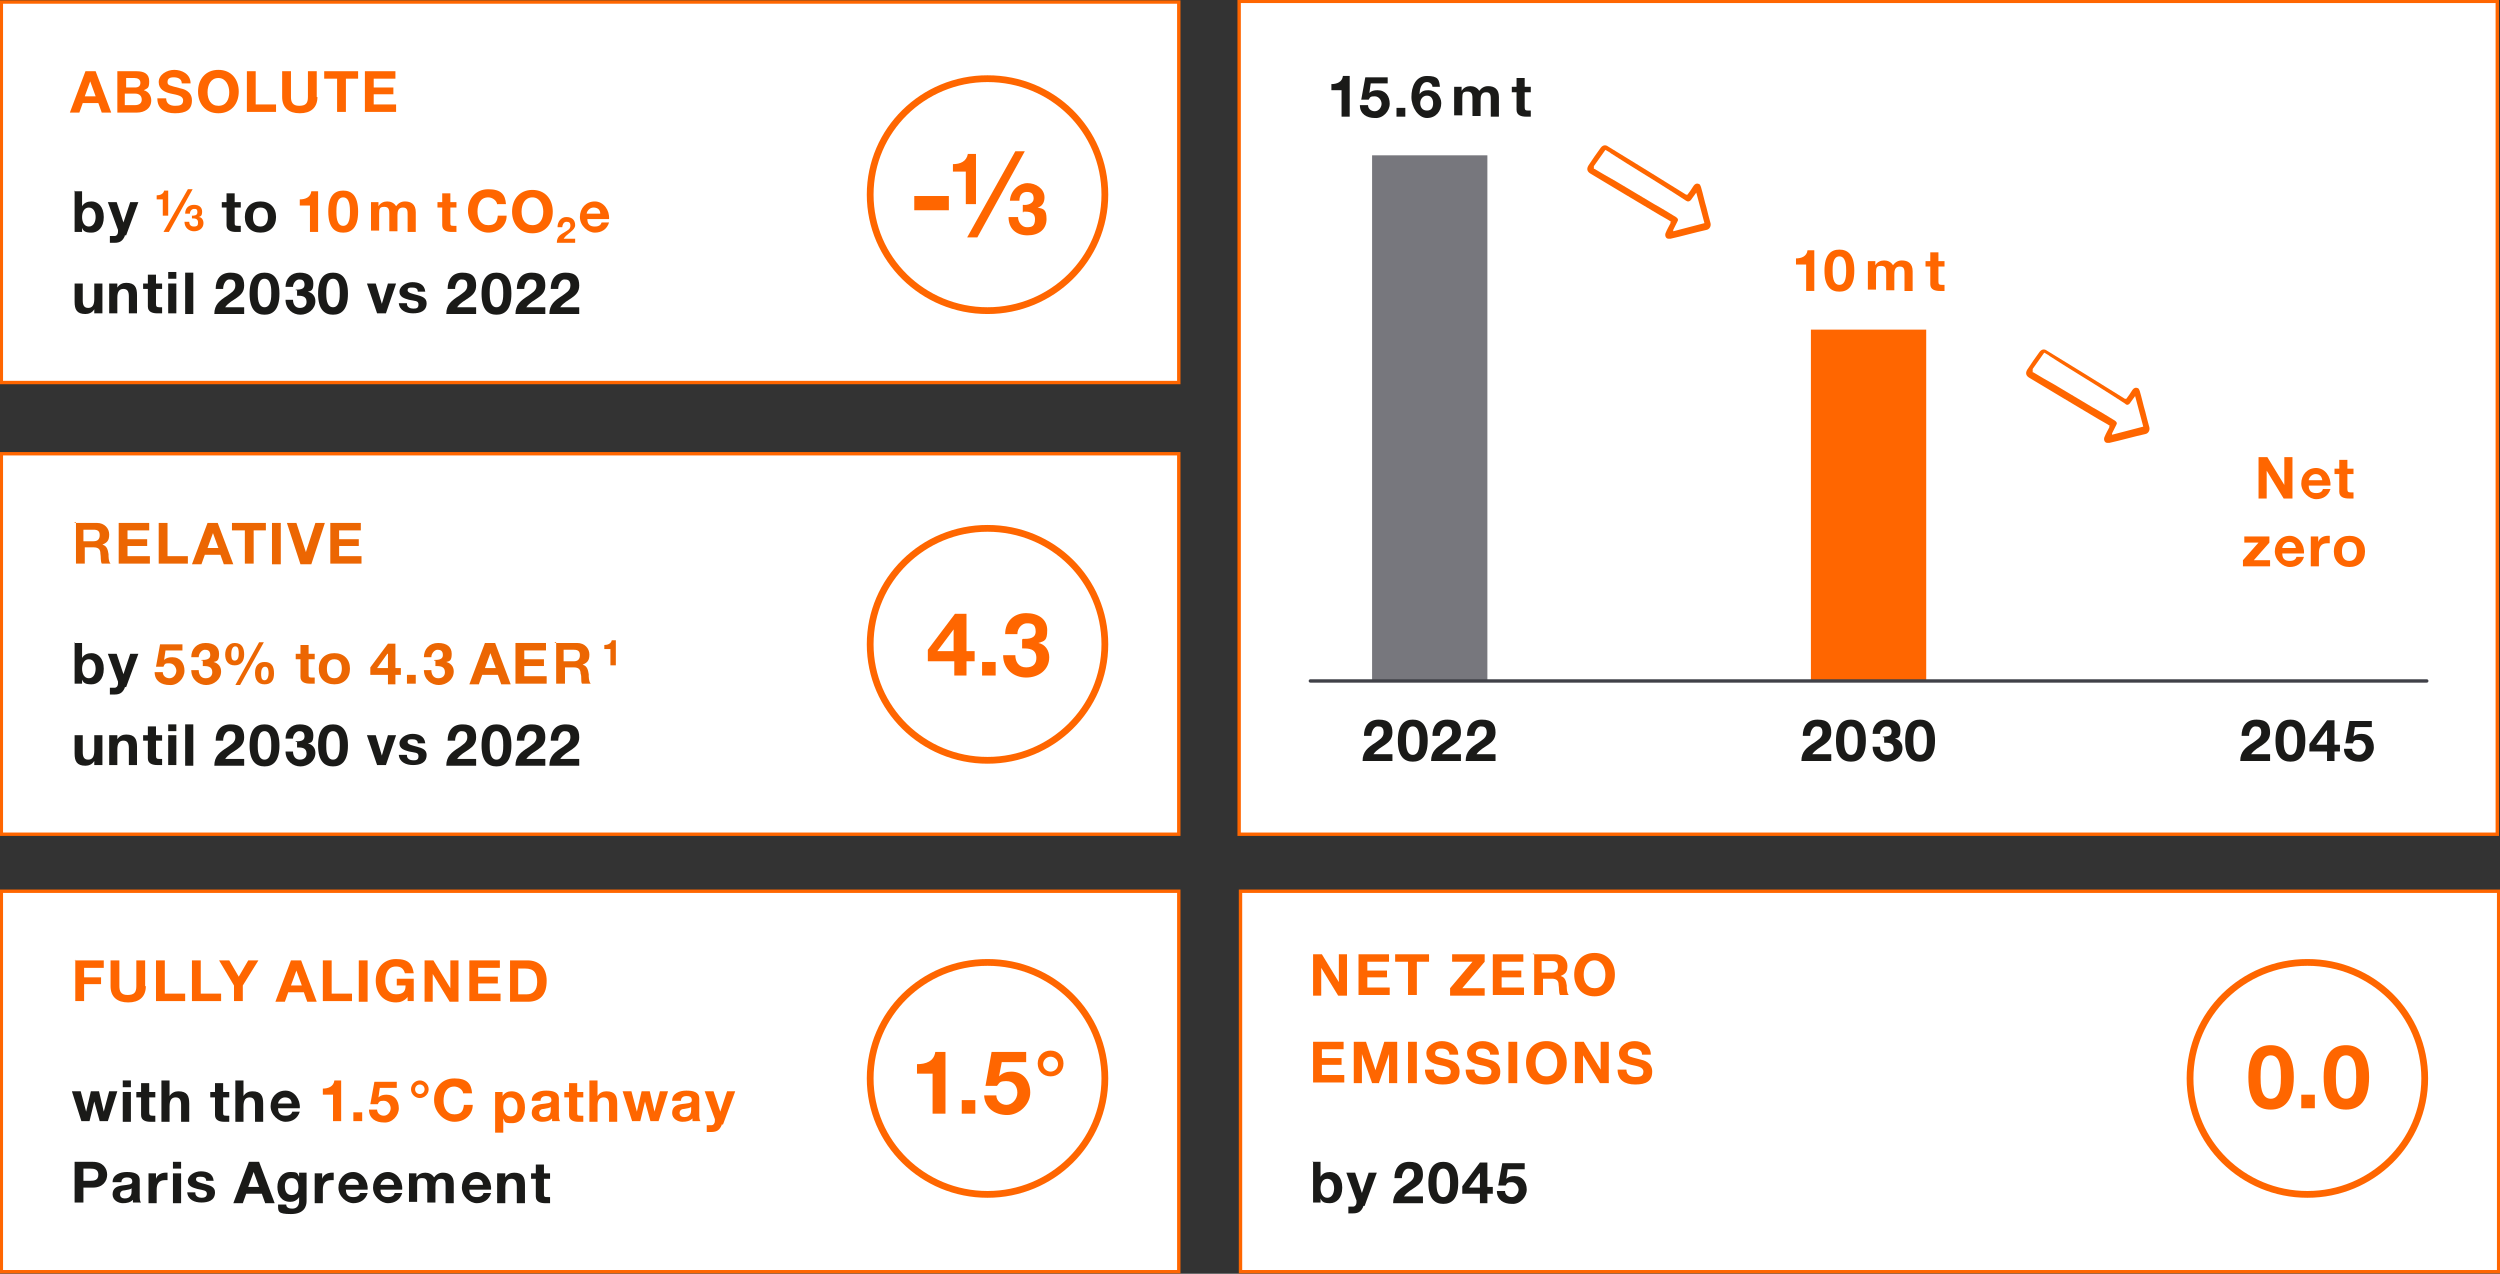 <?xml version="1.0" encoding="UTF-8"?>
<svg id="Ebene_1" xmlns="http://www.w3.org/2000/svg" version="1.1" viewBox="0 0 368.6 187.8">
  <rect x="0" y="0" width="368.6" height="187.8" fill="#333333" stroke="none"/>
  <!-- Generator: Adobe Illustrator 29.3.1, SVG Export Plug-In . SVG Version: 2.1.0 Build 151)  -->
  <defs>
    <style>
      .st0 {
        fill: #1a1a18;
      }

      .st1 {
        stroke: #404148;
        stroke-linecap: round;
        stroke-linejoin: round;
      }

      .st1, .st2 {
        stroke-width: .5px;
      }

      .st1, .st2, .st3 {
        fill: none;
      }

      .st2, .st3 {
        stroke: #f60;
      }

      .st4 {
        fill: #ec6602;
      }

      .st5 {
        fill: #fff;
      }

      .st6 {
        fill: #f60;
      }

      .st7 {
        fill: #77777d;
      }
    </style>
  </defs>
  <g id="Ebene_3">
    <rect class="st5" x=".2" y="131.4" width="173.6" height="56.1"/>
    <rect class="st5" x="182.9" y="131.4" width="185.5" height="56.1"/>
    <rect class="st5" x=".2" y="66.9" width="173.6" height="56.1"/>
    <rect class="st5" x="182.7" y=".2" width="185.5" height="122.8"/>
    <rect class="st5" x=".2" y=".3" width="173.6" height="56.1"/>
    <rect class="st2" x=".2" y="131.4" width="173.6" height="56.1"/>
    <rect class="st2" x="182.9" y="131.4" width="185.5" height="56.1"/>
    <rect class="st2" x=".2" y="66.9" width="173.6" height="56.1"/>
    <rect class="st2" x="182.7" y=".2" width="185.5" height="122.8"/>
    <rect class="st2" x=".2" y=".3" width="173.6" height="56.1"/>
    <path class="st3" d="M145.6,141.9c9.6,0,17.3,7.6,17.3,17.1s-7.8,17.1-17.3,17.1-17.3-7.6-17.3-17.1,7.8-17.1,17.3-17.1Z"/>
    <path class="st3" d="M340.2,141.9c9.6,0,17.3,7.6,17.3,17.1s-7.8,17.1-17.3,17.1-17.3-7.6-17.3-17.1,7.8-17.1,17.3-17.1Z"/>
    <path class="st3" d="M145.6,77.9c9.6,0,17.3,7.6,17.3,17.1s-7.8,17.1-17.3,17.1-17.3-7.6-17.3-17.1,7.8-17.1,17.3-17.1Z"/>
    <path class="st6" d="M299.7,54.9h.1c1,.6,2,1.2,3.1,1.8,1.9,1.1,3.8,2.3,5.7,3.4,1.1.6,2.2,1.3,3.2,1.9.3.2.4.4.2.7-.2.4-.4.8-.6,1.2v.2c1.5-.4,3.1-.8,4.6-1.2-.4-1.5-.8-3-1.2-4.5h0c-.3.4-.5.7-.8,1.1-.2.2-.4.3-.7,0-.6-.4-1.1-.7-1.7-1.1-3.1-2-6.3-3.9-9.4-5.9-.2-.2-.5-.3-.8-.5-.6.8-1.1,1.6-1.7,2.4M311.1,62.8c-.6-.4-1.2-.7-1.7-1-1.7-1-3.5-2.1-5.2-3.1s-3.3-2-5-3c-.5-.3-.6-.7-.3-1.2.6-.9,1.2-1.8,1.8-2.6.3-.4.7-.5,1.1-.2,1.9,1.2,3.8,2.3,5.7,3.5,1.9,1.2,3.9,2.4,5.8,3.6h.2c.3-.4.6-.8.9-1.3.2-.3.5-.4.7-.3.2,0,.3.2.4.5.3,1,.5,2,.8,3,.2.8.4,1.6.6,2.3.1.4-.1.9-.6,1-1.8.4-3.5.9-5.3,1.3h-.3c-.4,0-.6-.5-.4-.9.2-.5.5-1,.7-1.4v-.2"/>
    <path class="st6" d="M235,24.9h.1c1,.6,2,1.2,3.1,1.8,1.9,1.1,3.8,2.3,5.7,3.4,1.1.6,2.2,1.3,3.2,1.9.3.2.4.4.2.7-.2.4-.4.8-.6,1.2v.2c1.5-.4,3.1-.8,4.6-1.2-.4-1.5-.8-3-1.2-4.5h0c-.3.4-.5.7-.8,1.1-.2.2-.4.3-.7.1-.6-.4-1.1-.7-1.7-1.1-3.1-2-6.3-3.9-9.4-5.9-.2-.2-.5-.3-.8-.5-.6.8-1.1,1.6-1.7,2.4M246.4,32.7c-.6-.4-1.2-.7-1.7-1-1.7-1-3.5-2.1-5.2-3.1s-3.3-2-5-3c-.5-.3-.6-.7-.3-1.2.6-.9,1.2-1.8,1.8-2.6.3-.4.7-.5,1.1-.2,1.9,1.2,3.8,2.3,5.7,3.5s3.9,2.4,5.8,3.6h.2c.3-.4.6-.8.9-1.3.2-.3.5-.4.7-.3.2,0,.3.2.4.5.3,1,.5,2,.8,3,.2.8.4,1.6.6,2.3.1.4-.1.9-.6,1-1.8.4-3.5.9-5.3,1.3h-.3c-.4,0-.6-.5-.4-.9.2-.5.5-1,.7-1.4v-.2"/>
    <path class="st3" d="M145.6,11.6c9.6,0,17.3,7.6,17.3,17.1s-7.8,17.1-17.3,17.1-17.3-7.6-17.3-17.1,7.8-17.1,17.3-17.1Z"/>
    <rect class="st7" x="202.3" y="22.9" width="17" height="77.6"/>
    <rect class="st6" x="267" y="48.6" width="17" height="51.9"/>
    <line class="st1" x1="193.2" y1="100.4" x2="357.8" y2="100.4"/>
  </g>
  <rect class="st6" x="134.8" y="28.9" width="5.1" height="2.1"/>
  <polygon class="st6" points="142.6 35 144.1 35 151.1 22.3 149.7 22.3 142.6 35"/>
  <path class="st6" d="M143.9,22.7h-1.2c-.2,1.1-1.1,1.5-2.2,1.5v1.1h1.9v4.8h1.5v-7.4Z"/>
  <path class="st6" d="M150.9,31.2c.7,0,1.7,0,1.7,1.1s-.5,1.2-1.2,1.2-1.3-.7-1.3-1.5h-1.4c0,1.7,1.1,2.7,2.8,2.7s2.8-.9,2.8-2.4-.5-1.5-1.3-1.7h0c.7-.2,1-.8,1-1.5,0-1.3-1.3-2.1-2.5-2.1s-2.5,1-2.6,2.6h1.4c0-.8.4-1.3,1.1-1.3s1,.3,1,1-.9,1-1.6.9v1.1h.1Z"/>
  <g>
    <path class="st6" d="M11,141.6h4.3v1.1h-2.9v1.4h2.5v1h-2.5v2.5h-1.3v-6.1h0Z"/>
    <path class="st6" d="M21.5,145.4c0,1.6-1,2.4-2.6,2.4s-2.6-.8-2.6-2.4v-3.8h1.3v3.8c0,.7.2,1.3,1.2,1.3s1.3-.4,1.3-1.3v-3.8h1.3v3.8h.1Z"/>
    <path class="st6" d="M23,141.6h1.3v4.9h3v1.1h-4.3v-6.1h0Z"/>
    <path class="st6" d="M28.3,141.6h1.3v4.9h3v1.1h-4.3v-6.1h0Z"/>
    <path class="st6" d="M34.5,145.3l-2.2-3.7h1.5l1.4,2.4,1.4-2.4h1.5l-2.3,3.7v2.3h-1.3v-2.4h0Z"/>
    <path class="st6" d="M43,141.6h1.4l2.3,6.1h-1.4l-.5-1.4h-2.3l-.5,1.4h-1.4l2.3-6.1h.1ZM42.9,145.3h1.6l-.8-2.2h0l-.8,2.2Z"/>
    <path class="st6" d="M47.6,141.6h1.3v4.9h3v1.1h-4.3v-6.1h0Z"/>
    <path class="st6" d="M52.9,141.6h1.3v6.1h-1.3v-6.1Z"/>
    <path class="st6" d="M60.1,147c-.5.6-1.1.8-1.7.8-1.9,0-3-1.4-3-3.2s1.1-3.2,3-3.2,2.4.8,2.6,2.1h-1.3c-.2-.7-.6-1-1.3-1-1.2,0-1.6,1-1.6,2.1s.5,2,1.6,2,1.4-.5,1.4-1.3h-1.3v-1h2.5v3.3h-.9v-.7h0Z"/>
    <path class="st6" d="M62.6,141.6h1.3l2.5,4.1h0v-4.1h1.2v6.1h-1.3l-2.5-4.1h0v4.1h-1.2v-6.1h0Z"/>
    <path class="st6" d="M69.2,141.6h4.5v1.1h-3.2v1.3h2.9v1h-2.9v1.5h3.3v1.1h-4.6v-6.1h0Z"/>
    <path class="st6" d="M75.2,141.6h2.6c1.6,0,2.8,1,2.8,3s-.9,3.1-2.8,3.1h-2.6v-6.1ZM76.5,146.6h1.2c.8,0,1.5-.5,1.5-1.8s-.4-2-1.8-2h-1v3.8h.1Z"/>
  </g>
  <g>
    <path class="st0" d="M15.9,165.3h-1.2l-.8-2.9h0l-.7,2.9h-1.2l-1.4-4.4h1.3l.8,3h0l.7-3h1.2l.7,3h0l.8-3h1.2s-1.4,4.4-1.4,4.4Z"/>
    <path class="st0" d="M19.3,160.3h-1.2v-1h1.2v1ZM18.1,161h1.2v4.4h-1.2v-4.4Z"/>
    <path class="st0" d="M22,161h.9v.8h-.9v2.2c0,.4.1.5.5.5h.4v.9h-.7c-.7,0-1.4-.2-1.4-1v-2.6h-.7v-.8h.7v-1.3h1.2v1.3h0Z"/>
    <path class="st0" d="M23.8,159.3h1.2v2.3h0c.3-.5.8-.7,1.3-.7,1.3,0,1.6.7,1.6,1.8v2.7h-1.2v-2.5c0-.7-.2-1.1-.8-1.1s-.9.4-.9,1.3v2.3h-1.2v-6.1Z"/>
    <path class="st0" d="M32.9,161h.9v.8h-.9v2.2c0,.4,0,.5.5.5h.4v.9h-.7c-.7,0-1.4-.2-1.4-1v-2.6h-.7v-.8h.7v-1.3h1.2v1.3h0Z"/>
    <path class="st0" d="M34.7,159.3h1.2v2.3h0c.3-.5.8-.7,1.3-.7,1.3,0,1.6.7,1.6,1.8v2.7h-1.2v-2.5c0-.7-.2-1.1-.8-1.1s-.9.4-.9,1.3v2.3h-1.2s0-6.1,0-6.1Z"/>
    <path class="st0" d="M41,163.4c0,.8.4,1.1,1.1,1.1s.9-.3,1-.6h1.1c-.3,1-1.1,1.5-2.1,1.5s-2.2-1-2.2-2.3.9-2.3,2.2-2.3,2.2,1.3,2.1,2.6c0,0-3.2,0-3.2,0ZM43,162.7c0-.6-.4-.9-1-.9s-1,.6-1,.9h2Z"/>
  </g>
  <g>
    <path class="st6" d="M50.3,165.3h-1.2v-3.9h-1.5v-.9c.8,0,1.6-.3,1.7-1.2h1v5.9h0Z"/>
    <path class="st6" d="M52.1,164h1.3v1.3h-1.3v-1.3Z"/>
    <path class="st6" d="M58.5,160.4h-2.5l-.2,1.4h0c.3-.3.7-.4,1.2-.4,1.2,0,1.8.9,1.8,2s-1,2.2-2.2,2.1c-1.2,0-2.2-.6-2.2-1.9h1.2c0,.5.4.9,1,.9s1-.6,1-1.1-.4-1.1-1-1.1-.7.1-.9.5h-1.1l.6-3.3h3.3v1h0Z"/>
    <path class="st6" d="M61.9,159.3c.7,0,1.3.6,1.3,1.3s-.6,1.3-1.3,1.3-1.3-.6-1.3-1.3.6-1.3,1.3-1.3ZM61.9,161.3c.4,0,.7-.3.7-.7s-.3-.7-.7-.7-.7.3-.7.7.3.7.7.7Z"/>
    <path class="st6" d="M68.3,161.3c0-.6-.7-1.1-1.3-1.1-1.2,0-1.6,1-1.6,2.1s.5,2,1.6,2,1.3-.6,1.4-1.4h1.3c0,1.5-1.2,2.5-2.7,2.5s-3-1.4-3-3.2,1.1-3.2,3-3.2,2.5.8,2.6,2.2h-1.3Z"/>
    <path class="st6" d="M73,161h1.1v.6h0c.3-.5.8-.7,1.3-.7,1.4,0,2,1.1,2,2.4s-.6,2.3-1.9,2.3-1-.2-1.3-.7h0v2.1h-1.2v-5.9h0ZM76.3,163.2c0-.7-.3-1.4-1.1-1.4s-1,.7-1,1.4.3,1.4,1.1,1.4,1-.7,1-1.4Z"/>
    <path class="st6" d="M78.4,162.3c0-1.1,1.1-1.5,2.1-1.5s1.9.2,1.9,1.2v2.3c0,.4,0,.8.2,1h-1.2v-.4c-.4.4-.9.5-1.5.5s-1.5-.4-1.5-1.3c0-2,3-.9,2.9-1.9,0-.5-.4-.6-.8-.6s-.8.2-.8.7h-1.3ZM81.2,163.2c-.2.2-.6.2-1,.3-.4,0-.7.2-.7.6s.3.6.7.6c.9,0,1-.7,1-1v-.5h0Z"/>
    <path class="st6" d="M85.1,161h.9v.8h-.9v2.2c0,.4,0,.5.5.5h.4v.9h-.7c-.7,0-1.4-.2-1.4-1v-2.6h-.7v-.8h.7v-1.3h1.2v1.3h0Z"/>
    <path class="st6" d="M86.9,159.3h1.2v2.3h0c.3-.5.8-.7,1.3-.7,1.3,0,1.6.7,1.6,1.8v2.7h-1.2v-2.5c0-.7-.2-1.1-.8-1.1s-.9.4-.9,1.3v2.3h-1.2v-6.1Z"/>
    <path class="st6" d="M97.1,165.3h-1.2l-.8-2.9h0l-.7,2.9h-1.2l-1.4-4.4h1.3l.8,3h0l.7-3h1.2l.7,3h0l.8-3h1.2l-1.4,4.4Z"/>
    <path class="st6" d="M99.1,162.3c0-1.1,1.1-1.5,2.1-1.5s1.9.2,1.9,1.2v2.3c0,.4,0,.8.2,1h-1.2v-.4c-.4.4-.9.5-1.5.5s-1.5-.4-1.5-1.3c0-2,3-.9,2.9-1.9,0-.5-.4-.6-.8-.6s-.8.2-.8.7h-1.3ZM101.9,163.2c-.2.2-.6.2-1,.3-.4,0-.7.2-.7.6s.3.6.7.6c.9,0,1-.7,1-1v-.5h0Z"/>
    <path class="st6" d="M106.4,165.9c-.3.7-.7,1-1.5,1s-.5,0-.7,0v-1h.7c.3,0,.5-.3.5-.6v-.3l-1.5-4.1h1.3l1,3h0l1-3h1.2l-1.8,4.9h-.2Z"/>
  </g>
  <g>
    <path class="st0" d="M11,171.3h2.7c1.5,0,2.1,1,2.1,1.9s-.6,1.9-2.1,1.9h-1.4v2.2h-1.3v-6.1h0ZM12.3,174.1h1c.6,0,1.2-.1,1.2-.9s-.6-.9-1.2-.9h-1v1.8h0Z"/>
    <path class="st0" d="M16.6,174.3c0-1.1,1.1-1.5,2.1-1.5s1.9.2,1.9,1.2v2.3c0,.4,0,.8.2,1h-1.2v-.4c-.4.4-.9.5-1.5.5s-1.5-.4-1.5-1.3c0-2,3-.9,2.9-1.9,0-.5-.4-.6-.8-.6s-.8.2-.8.7h-1.3ZM19.4,175.2c-.2.2-.6.2-1,.3-.4,0-.7.2-.7.6s.3.6.7.6c.9,0,1-.7,1-1v-.5h0Z"/>
    <path class="st0" d="M21.9,173h1.1v.8h0c.2-.6.8-.9,1.4-.9s.2,0,.3,0v1.1h-.4c-.9,0-1.2.6-1.2,1.4v2h-1.2v-4.4h0Z"/>
    <path class="st0" d="M26.7,172.3h-1.2v-1h1.2v1ZM25.5,173h1.2v4.4h-1.2v-4.4Z"/>
    <path class="st0" d="M28.8,175.9c0,.5.5.7.9.7s.8-.1.8-.6-.5-.5-1.4-.7c-.7-.2-1.4-.4-1.4-1.2s1-1.4,1.9-1.4,1.8.3,1.9,1.4h-1.1c0-.5-.4-.6-.8-.6s-.7,0-.7.4.7.5,1.4.7c.7.2,1.4.4,1.4,1.2,0,1.2-1,1.5-2,1.5s-2-.4-2.1-1.5h1.2Z"/>
    <path class="st0" d="M36.8,171.3h1.4l2.3,6.1h-1.4l-.5-1.4h-2.3l-.5,1.4h-1.4l2.3-6.1h.1ZM36.6,175h1.6l-.8-2.2h0l-.8,2.2Z"/>
    <path class="st0" d="M45.2,177.1c0,.7-.3,1.9-2.3,1.9s-1.9-.4-1.9-1.4h1.2c0,.5.5.6.9.6.7,0,1-.5,1-1.1v-.6h0c-.3.5-.8.7-1.3.7-1.3,0-1.9-1-1.9-2.2s.7-2.2,1.9-2.2,1,.2,1.3.7h0v-.6h1.1v4.1h0ZM44,175.1c0-.7-.2-1.4-1-1.4s-1,.6-1,1.2.2,1.3,1,1.3,1-.6,1-1.2h0Z"/>
    <path class="st0" d="M46.4,173h1.1v.8h0c.2-.6.8-.9,1.4-.9s.2,0,.3,0v1.1h-.4c-.9,0-1.2.6-1.2,1.4v2h-1.2v-4.4h0Z"/>
    <path class="st0" d="M51,175.4c0,.8.4,1.1,1.1,1.1s.9-.3,1-.6h1.1c-.3,1-1.1,1.5-2.1,1.5s-2.2-1-2.2-2.3.9-2.3,2.2-2.3,2.2,1.3,2.1,2.6c0,0-3.2,0-3.2,0ZM52.9,174.7c0-.6-.4-.9-1-.9s-1,.6-1,.9h2Z"/>
    <path class="st0" d="M56.1,175.4c0,.8.4,1.1,1.1,1.1s.9-.3,1-.6h1.1c-.3,1-1.1,1.5-2.1,1.5s-2.2-1-2.2-2.3.9-2.3,2.2-2.3,2.2,1.3,2.1,2.6c0,0-3.2,0-3.2,0ZM58.1,174.7c0-.6-.4-.9-1-.9s-1,.6-1,.9h2Z"/>
    <path class="st0" d="M60.3,173h1.1v.6h0c.3-.5.8-.7,1.3-.7s1,.2,1.3.7c.3-.4.7-.7,1.3-.7.9,0,1.6.4,1.6,1.6v2.9h-1.2v-2.5c0-.6,0-1.1-.7-1.1s-.8.6-.8,1.1v2.4h-1.2v-2.5c0-.5,0-1.1-.7-1.1s-.8.2-.8,1v2.5h-1.2v-4.4.2Z"/>
    <path class="st0" d="M69.2,175.4c0,.8.4,1.1,1.1,1.1s.9-.3,1-.6h1.1c-.3,1-1.1,1.5-2.1,1.5s-2.2-1-2.2-2.3.9-2.3,2.2-2.3,2.2,1.3,2.1,2.6h-3.2ZM71.2,174.7c0-.6-.4-.9-1-.9s-1,.6-1,.9h2Z"/>
    <path class="st0" d="M73.4,173h1.1v.6h0c.3-.5.8-.7,1.3-.7,1.3,0,1.6.7,1.6,1.8v2.7h-1.2v-2.5c0-.7-.2-1.1-.8-1.1s-.9.4-.9,1.3v2.3h-1.2v-4.4h0Z"/>
    <path class="st0" d="M80.2,173h.9v.8h-.9v2.2c0,.4,0,.5.5.5h.4v.9h-.7c-.7,0-1.4-.2-1.4-1v-2.6h-.7v-.8h.7v-1.3h1.2v1.3h0Z"/>
  </g>
  <g>
    <path class="st6" d="M139.3,164.2h-1.8v-5.9h-2.3v-1.4c1.3,0,2.5-.4,2.7-1.8h1.5v9.1h0Z"/>
    <path class="st6" d="M141.8,162.2h2v2h-2v-2Z"/>
    <path class="st6" d="M151.5,156.6h-3.8l-.4,2.1h0c.5-.5,1.1-.7,1.8-.7,1.8,0,2.8,1.4,2.8,3.1s-1.6,3.3-3.4,3.3-3.3-1-3.4-2.9h1.8c0,.8.7,1.4,1.5,1.4s1.6-.8,1.6-1.8-.6-1.7-1.6-1.7-1,.2-1.4.7h-1.7l.9-5h5.1v1.5h.2Z"/>
    <path class="st6" d="M154.9,154.9c1.1,0,1.9.8,1.9,1.9s-.8,1.9-1.9,1.9-1.9-.8-1.9-1.9.8-1.9,1.9-1.9ZM154.9,158c.6,0,1.1-.5,1.1-1.1s-.5-1.1-1.1-1.1-1.1.5-1.1,1.1.5,1.1,1.1,1.1Z"/>
  </g>
  <g>
    <path class="st6" d="M193.6,140.7h1.3l2.5,4.1h0v-4.1h1.2v6.1h-1.3l-2.5-4.1h0v4.1h-1.2v-6.1Z"/>
    <path class="st6" d="M200.3,140.7h4.5v1.1h-3.2v1.3h2.9v1h-2.9v1.5h3.3v1.1h-4.6v-6.1h0Z"/>
    <path class="st6" d="M207.5,141.8h-1.8v-1.1h5v1.1h-1.8v4.9h-1.3v-4.9h0Z"/>
    <path class="st6" d="M213.8,145.7l3.3-3.9h-3v-1.1h4.8v1.1l-3.3,3.9h3.3v1.1h-5.1v-1.1Z"/>
    <path class="st6" d="M220.1,140.7h4.5v1.1h-3.2v1.3h2.9v1h-2.9v1.5h3.3v1.1h-4.6v-6.1h0Z"/>
    <path class="st6" d="M226,140.7h3.3c1.1,0,1.8.8,1.8,1.7s-.3,1.2-1,1.5h0c.7.2.8.8.9,1.4,0,.4,0,1.1.3,1.4h-1.3c-.2-.4-.1-1-.2-1.5,0-.6-.3-.9-1-.9h-1.3v2.4h-1.3v-6.1h-.2ZM227.3,143.4h1.5c.6,0,.9-.3.9-.9s-.3-.8-.9-.8h-1.5v1.7Z"/>
    <path class="st6" d="M235.1,140.5c1.9,0,3,1.4,3,3.2s-1.1,3.2-3,3.2-3-1.4-3-3.2,1.1-3.2,3-3.2ZM235.1,145.7c1.2,0,1.6-1,1.6-2s-.5-2.1-1.6-2.1-1.6,1-1.6,2.1.5,2,1.6,2Z"/>
  </g>
  <g>
    <path class="st6" d="M193.6,153.6h4.5v1.1h-3.2v1.3h2.9v1h-2.9v1.5h3.3v1.1h-4.6v-6.1h0Z"/>
    <path class="st6" d="M199.5,153.6h1.9l1.4,4.2h0l1.3-4.2h1.9v6.1h-1.2v-4.3h0l-1.5,4.3h-1l-1.5-4.3h0v4.3h-1.2v-6.1h0Z"/>
    <path class="st6" d="M207.6,153.6h1.3v6.1h-1.3v-6.1Z"/>
    <path class="st6" d="M211.4,157.7c0,.8.6,1.1,1.3,1.1s1.2-.1,1.2-.8-.9-.8-1.8-1c-.9-.2-1.8-.6-1.8-1.7s1.2-1.8,2.3-1.8,2.4.6,2.4,2h-1.3c0-.7-.6-.9-1.2-.9s-.9.2-.9.7.3.5,1.8.9c.5.1,1.8.4,1.8,1.8s-.9,1.9-2.5,1.9-2.6-.7-2.6-2.2h1.3Z"/>
    <path class="st6" d="M217.4,157.7c0,.8.6,1.1,1.3,1.1s1.2-.1,1.2-.8-.9-.8-1.8-1c-.9-.2-1.8-.6-1.8-1.7s1.2-1.8,2.3-1.8,2.4.6,2.4,2h-1.3c0-.7-.6-.9-1.2-.9s-.9.2-.9.7.3.5,1.8.9c.5.1,1.8.4,1.8,1.8s-.9,1.9-2.5,1.9-2.6-.7-2.6-2.2h1.3Z"/>
    <path class="st6" d="M222.4,153.6h1.3v6.1h-1.3v-6.1Z"/>
    <path class="st6" d="M228,153.5c1.9,0,3,1.4,3,3.2s-1.1,3.2-3,3.2-3-1.4-3-3.2,1.1-3.2,3-3.2ZM228,158.7c1.2,0,1.6-1,1.6-2s-.5-2.1-1.6-2.1-1.6,1-1.6,2.1.5,2,1.6,2Z"/>
    <path class="st6" d="M232.2,153.6h1.3l2.5,4.1h0v-4.1h1.2v6.1h-1.3l-2.5-4.1h0v4.1h-1.2v-6.1Z"/>
    <path class="st6" d="M239.8,157.7c0,.8.6,1.1,1.3,1.1s1.2-.1,1.2-.8-.9-.8-1.8-1c-.9-.2-1.8-.6-1.8-1.7s1.2-1.8,2.3-1.8,2.4.6,2.4,2h-1.3c0-.7-.6-.9-1.2-.9s-.9.2-.9.7.3.5,1.8.9c.5.1,1.8.4,1.8,1.8s-.9,1.9-2.5,1.9-2.6-.7-2.6-2.2h1.3Z"/>
  </g>
  <g>
    <path class="st0" d="M193.5,171.3h1.2v2.2h0c.3-.5.8-.7,1.4-.7.9,0,1.8.7,1.8,2.3s-.9,2.3-1.8,2.3-1.2-.2-1.4-.7h0v.6h-1.1v-6.1h0ZM195.7,173.8c-.7,0-1,.7-1,1.4s.3,1.4,1,1.4,1-.7,1-1.4-.3-1.4-1-1.4Z"/>
    <path class="st0" d="M201,177.9c-.3.7-.7,1-1.5,1s-.5,0-.7,0v-1h.7c.3,0,.5-.3.5-.6v-.3l-1.5-4.1h1.3l1,3h0l1-3h1.2l-1.8,4.9h-.2Z"/>
    <path class="st0" d="M205.6,173.7c0-1.4.7-2.4,2.2-2.4s2,.7,2,1.9c0,1.8-1.9,1.9-2.8,3.2h2.8v1h-4.4c0-1.4.8-2,1.9-2.7.5-.4,1.2-.7,1.2-1.5s-.4-.9-.9-.9-.9.7-.9,1.4h-1.2,0Z"/>
    <path class="st0" d="M212.8,171.3c1.2,0,2.2.7,2.2,3.1s-1,3.1-2.2,3.1-2.2-.7-2.2-3.1,1-3.1,2.2-3.1ZM212.8,176.5c1,0,1-1.5,1-2.1s0-2.1-1-2.1-1,1.5-1,2.1,0,2.1,1,2.1Z"/>
    <path class="st0" d="M218.1,176h-2.5v-1.1l2.6-3.5h1.1v3.6h.8v1h-.8v1.4h-1.1v-1.4h-.1ZM218.1,173h0l-1.5,2.1h1.6v-2.1h-.1Z"/>
    <path class="st0" d="M224.8,172.4h-2.5l-.2,1.4h0c.3-.3.7-.4,1.2-.4,1.2,0,1.8.9,1.8,2s-1,2.2-2.2,2.1c-1.2,0-2.2-.6-2.2-1.9h1.2c0,.5.4.9,1,.9s1-.6,1-1.1-.4-1.1-1-1.1-.7.1-.9.5h-1.1l.6-3.3h3.3v1h0Z"/>
  </g>
  <g>
    <path class="st6" d="M334.8,154.1c1.8,0,3.4,1.1,3.4,4.7s-1.5,4.8-3.4,4.8-3.3-1.1-3.3-4.8,1.5-4.7,3.3-4.7ZM334.8,162c1.5,0,1.5-2.2,1.5-3.2s0-3.2-1.5-3.2-1.5,2.2-1.5,3.2,0,3.2,1.5,3.2Z"/>
    <path class="st6" d="M339.3,161.4h2v2h-2v-2Z"/>
    <path class="st6" d="M345.9,154.1c1.8,0,3.4,1.1,3.4,4.7s-1.5,4.8-3.4,4.8-3.3-1.1-3.3-4.8,1.5-4.7,3.3-4.7ZM345.9,162c1.5,0,1.5-2.2,1.5-3.2s0-3.2-1.5-3.2-1.5,2.2-1.5,3.2,0,3.2,1.5,3.2Z"/>
  </g>
  <g>
    <path class="st4" d="M11,77.1h3.3c1.1,0,1.8.8,1.8,1.7s-.3,1.2-1,1.5h0c.7.2.8.8.9,1.4,0,.4,0,1.1.3,1.4h-1.3c-.2-.4-.1-1-.2-1.5,0-.6-.3-.9-1-.9h-1.3v2.4h-1.3v-6.1h-.2ZM12.3,79.8h1.5c.6,0,.9-.3.9-.9s-.3-.8-.9-.8h-1.5v1.7Z"/>
    <path class="st4" d="M17.5,77.1h4.5v1.1h-3.2v1.3h2.9v1h-2.9v1.5h3.3v1.1h-4.6v-6.1h0Z"/>
    <path class="st4" d="M23.4,77.1h1.3v4.9h3v1.1h-4.3v-6.1h0Z"/>
    <path class="st4" d="M30.7,77.1h1.4l2.3,6.1h-1.4l-.5-1.4h-2.3l-.5,1.4h-1.4l2.3-6.1h.1ZM30.6,80.8h1.6l-.8-2.2h0s-.8,2.2-.8,2.2Z"/>
    <path class="st4" d="M36,78.2h-1.8v-1.1h5v1.1h-1.8v4.9h-1.3v-4.9h-.1Z"/>
    <path class="st4" d="M40.1,77.1h1.3v6.1h-1.3v-6.1Z"/>
    <path class="st4" d="M45.8,83.2h-1.5l-2-6.1h1.4l1.4,4.3h0l1.4-4.3h1.4l-2,6.1h-.1Z"/>
    <path class="st4" d="M48.7,77.1h4.5v1.1h-3.2v1.3h2.9v1h-2.9v1.5h3.3v1.1h-4.6v-6.1h0Z"/>
  </g>
  <g>
    <path class="st0" d="M10.9,94.8h1.2v2.2h0c.3-.5.8-.7,1.4-.7.9,0,1.8.7,1.8,2.3s-.9,2.3-1.8,2.3-1.2-.2-1.4-.7h0v.6h-1.1v-6.1h0ZM13.1,97.2c-.7,0-1,.7-1,1.4s.3,1.4,1,1.4,1-.7,1-1.4-.3-1.4-1-1.4Z"/>
    <path class="st0" d="M18.4,101.4c-.3.7-.7,1-1.5,1s-.5,0-.7,0v-1h.7c.3,0,.5-.3.5-.6v-.3l-1.5-4.1h1.3l1,3h0l1-3h1.2l-1.8,4.9h-.2Z"/>
  </g>
  <g>
    <path class="st4" d="M26.9,95.9h-2.5l-.2,1.4h0c.3-.3.7-.4,1.2-.4,1.2,0,1.8.9,1.8,2s-1,2.2-2.2,2.1c-1.2,0-2.2-.6-2.2-1.9h1.2c0,.5.4.9,1,.9s1-.6,1-1.1-.4-1.1-1-1.1-.7,0-.9.5h-1.1l.6-3.3h3.3v1h0Z"/>
    <path class="st4" d="M29.7,97.3c.5,0,1.3,0,1.3-.7s-.4-.8-.8-.8-.9.5-.9,1.1h-1.1c0-1.2.8-2.1,2.1-2.1s2,.6,2,1.6-.3,1.1-.8,1.2h0c.7.2,1.1.7,1.1,1.4,0,1.2-1.1,2-2.2,2s-2.2-.8-2.2-2.2h1.1c0,.6.3,1.2,1,1.2s1-.4,1-.9c0-.9-.8-.9-1.4-.9v-.8h-.2Z"/>
    <path class="st4" d="M34.6,94.8c1.1,0,1.4.8,1.4,1.7s-.4,1.6-1.4,1.6-1.4-.7-1.4-1.6.5-1.7,1.4-1.7ZM34.6,97.4c.5,0,.6-.6.6-1s0-1.1-.5-1.1-.6.7-.6,1.1,0,1,.5,1ZM38.2,94.7h.7l-3.5,6.3h-.7l3.5-6.3ZM39,97.6c1.1,0,1.4.7,1.4,1.7s-.4,1.6-1.4,1.6-1.4-.7-1.4-1.7.5-1.6,1.4-1.6ZM39,100.3c.5,0,.6-.7.6-1s0-1-.5-1-.6.6-.6,1,0,1,.5,1Z"/>
    <path class="st4" d="M45.5,96.4h.9v.8h-.9v2.2c0,.4,0,.5.5.5h.4v.9h-.7c-.7,0-1.4-.2-1.4-1v-2.6h-.7v-.8h.7v-1.3h1.2v1.3Z"/>
    <path class="st4" d="M49.3,96.3c1.4,0,2.3.9,2.3,2.3s-.9,2.3-2.3,2.3-2.3-.9-2.3-2.3.9-2.3,2.3-2.3ZM49.3,100c.8,0,1.1-.7,1.1-1.4s-.2-1.4-1.1-1.4-1.1.7-1.1,1.4.2,1.4,1.1,1.4Z"/>
    <path class="st4" d="M57.1,99.5h-2.5v-1.1l2.6-3.5h1.1v3.6h.8v1h-.8v1.4h-1.1v-1.4h0ZM57.1,96.4h0l-1.5,2.1h1.6v-2.1h0Z"/>
    <path class="st4" d="M60,99.5h1.3v1.3h-1.3v-1.3Z"/>
    <path class="st4" d="M64,97.3c.5,0,1.3,0,1.3-.7s-.4-.8-.8-.8-.9.5-.9,1.1h-1.1c0-1.2.8-2.1,2.1-2.1s2,.6,2,1.6-.3,1.1-.8,1.2h0c.7.2,1.1.7,1.1,1.4,0,1.2-1.1,2-2.2,2s-2.2-.8-2.2-2.2h1.1c0,.6.3,1.2,1,1.2s1-.4,1-.9c0-.9-.8-.9-1.4-.9v-.8h-.2Z"/>
    <path class="st4" d="M71.6,94.8h1.4l2.3,6.1h-1.4l-.5-1.4h-2.3l-.5,1.4h-1.4l2.3-6.1h0ZM71.5,98.5h1.6l-.8-2.2h0s-.8,2.2-.8,2.2Z"/>
    <path class="st4" d="M76,94.8h4.5v1.1h-3.2v1.3h2.9v1h-2.9v1.5h3.3v1.1h-4.6v-6.1h0Z"/>
    <path class="st4" d="M81.8,94.8h3.3c1.1,0,1.8.8,1.8,1.7s-.3,1.2-1,1.5h0c.7.2.8.8.9,1.4,0,.4,0,1.1.3,1.4h-1.3c-.2-.4,0-1-.2-1.5,0-.6-.3-.9-1-.9h-1.3v2.4h-1.3v-6.1h-.2ZM83.1,97.5h1.5c.6,0,.9-.3.9-.9s-.3-.8-.9-.8h-1.5v1.7Z"/>
  </g>
  <path class="st4" d="M90.7,98.1h-.7v-2.4h-.9v-.6c.5,0,1-.2,1.1-.7h.6v3.7h0Z"/>
  <g>
    <path class="st0" d="M15,112.8h-1.1v-.6h0c-.3.5-.8.7-1.3.7-1.3,0-1.6-.7-1.6-1.8v-2.7h1.2v2.5c0,.7.2,1.1.8,1.1s.9-.4.9-1.3v-2.3h1.2v4.4h0Z"/>
    <path class="st0" d="M16.2,108.4h1.1v.6h0c.3-.5.8-.7,1.3-.7,1.3,0,1.6.7,1.6,1.8v2.7h-1.2v-2.5c0-.7-.2-1.1-.8-1.1s-.9.4-.9,1.3v2.3h-1.2v-4.4h.1Z"/>
    <path class="st0" d="M23,108.4h.9v.8h-.9v2.2c0,.4.1.5.5.5h.4v.9h-.7c-.7,0-1.4-.2-1.4-1v-2.6h-.7v-.8h.7v-1.3h1.2v1.3Z"/>
    <path class="st0" d="M26,107.8h-1.2v-1h1.2v1ZM24.8,108.4h1.2v4.4h-1.2v-4.4Z"/>
    <path class="st0" d="M27.3,106.8h1.2v6.1h-1.2v-6.1Z"/>
    <path class="st0" d="M31.8,109.2c0-1.4.7-2.4,2.2-2.4s2,.7,2,1.9c0,1.8-1.9,1.9-2.8,3.2h2.8v1h-4.4c0-1.4.8-2,1.9-2.7.5-.4,1.2-.7,1.2-1.5s-.4-.9-.9-.9-.9.7-.9,1.4h-1.2.1Z"/>
    <path class="st0" d="M39,106.8c1.2,0,2.2.7,2.2,3.1s-1,3.1-2.2,3.1-2.2-.7-2.2-3.1,1-3.1,2.2-3.1ZM39,112c1,0,1-1.5,1-2.1s0-2.1-1-2.1-1,1.5-1,2.1,0,2.1,1,2.1Z"/>
    <path class="st0" d="M43.6,109.3c.5,0,1.3,0,1.3-.7s-.4-.8-.8-.8-.9.5-.9,1.1h-1.1c0-1.2.8-2.1,2.1-2.1s2,.6,2,1.6-.3,1.1-.8,1.2h0c.7.2,1.1.7,1.1,1.4,0,1.2-1.1,2-2.2,2s-2.2-.8-2.2-2.2h1.1c0,.6.3,1.2,1,1.2s1-.4,1-.9c0-.9-.8-.9-1.4-.9v-.8h-.2Z"/>
    <path class="st0" d="M49.1,106.8c1.2,0,2.2.7,2.2,3.1s-1,3.1-2.2,3.1-2.2-.7-2.2-3.1,1-3.1,2.2-3.1ZM49.1,112c1,0,1-1.5,1-2.1s0-2.1-1-2.1-1,1.5-1,2.1,0,2.1,1,2.1Z"/>
    <path class="st0" d="M56.9,112.8h-1.3l-1.5-4.4h1.3l.9,3h0l.9-3h1.2s-1.5,4.4-1.5,4.4Z"/>
    <path class="st0" d="M60,111.4c0,.5.5.7.9.7s.8,0,.8-.6-.5-.5-1.4-.7c-.7-.2-1.4-.4-1.4-1.2s1-1.4,1.9-1.4,1.8.3,1.9,1.4h-1.1c0-.5-.4-.6-.8-.6s-.7,0-.7.4.7.5,1.4.7,1.4.4,1.4,1.2c0,1.2-1,1.5-2,1.5s-2-.4-2.1-1.5h1.2Z"/>
    <path class="st0" d="M66,109.2c0-1.4.7-2.4,2.2-2.4s2,.7,2,1.9c0,1.8-1.9,1.9-2.8,3.2h2.8v1h-4.4c0-1.4.8-2,1.9-2.7.5-.4,1.2-.7,1.2-1.5s-.4-.9-.9-.9-.9.7-.9,1.4h-1.2.1Z"/>
    <path class="st0" d="M73.2,106.8c1.2,0,2.2.7,2.2,3.1s-1,3.1-2.2,3.1-2.2-.7-2.2-3.1,1-3.1,2.2-3.1ZM73.2,112c1,0,1-1.5,1-2.1s0-2.1-1-2.1-1,1.5-1,2.1,0,2.1,1,2.1Z"/>
    <path class="st0" d="M76.2,109.2c0-1.4.7-2.4,2.2-2.4s2,.7,2,1.9c0,1.8-1.9,1.9-2.8,3.2h2.8v1h-4.4c0-1.4.8-2,1.9-2.7.5-.4,1.2-.7,1.2-1.5s-.4-.9-.9-.9-.9.7-.9,1.4h-1.2.1Z"/>
    <path class="st0" d="M81.2,109.2c0-1.4.7-2.4,2.2-2.4s2,.7,2,1.9c0,1.8-1.9,1.9-2.8,3.2h2.8v1h-4.4c0-1.4.8-2,1.9-2.7.5-.4,1.2-.7,1.2-1.5s-.4-.9-.9-.9-.9.7-.9,1.4h-1.2.1Z"/>
  </g>
  <g>
    <path class="st6" d="M140.6,97.5h-3.8v-1.7l4-5.3h1.7v5.5h1.2v1.5h-1.2v2.1h-1.8v-2.1h0ZM140.6,92.8h0l-2.4,3.2h2.4v-3.2Z"/>
    <path class="st6" d="M144.8,97.6h2v2h-2v-2Z"/>
    <path class="st6" d="M150.8,94.2c.8,0,1.9,0,1.9-1.1s-.6-1.2-1.3-1.2-1.4.7-1.4,1.6h-1.8c0-1.9,1.3-3.1,3.1-3.1s3.1.9,3.1,2.5-.4,1.6-1.3,1.9h0c1,.2,1.6,1.1,1.6,2.1,0,1.9-1.6,3-3.4,3s-3.4-1.2-3.4-3.3h1.8c0,1,.5,1.8,1.6,1.8s1.5-.6,1.5-1.4c0-1.4-1.2-1.4-2.1-1.4v-1.3h0Z"/>
  </g>
  <g>
    <path class="st0" d="M199,17.2h-1.2v-3.9h-1.5v-.9c.8,0,1.6-.3,1.7-1.2h1v5.9h0Z"/>
    <path class="st0" d="M204.6,12.3h-2.5l-.2,1.4h0c.3-.3.7-.4,1.2-.4,1.2,0,1.8.9,1.8,2s-1,2.2-2.2,2.1c-1.2,0-2.2-.6-2.2-1.9h1.2c0,.5.4.9,1,.9s1-.6,1-1.1-.4-1.1-1-1.1-.7.1-.9.5h-1.1l.6-3.3h3.3v1h0Z"/>
    <path class="st0" d="M205.9,15.9h1.3v1.3h-1.3s0-1.3,0-1.3Z"/>
    <path class="st0" d="M211.2,12.8c0-.4-.4-.7-.8-.7-.9,0-1.1,1.2-1.1,1.8h0c.3-.5.8-.6,1.3-.6s1,.2,1.4.6c.3.4.5.8.5,1.3,0,1.2-.8,2.2-2.1,2.2s-2.3-1.6-2.3-3.1.6-3.1,2.3-3.1,1.8.6,1.9,1.6h-1.1,0ZM209.4,15.2c0,.6.3,1.1,1,1.1s.9-.5.9-1.1-.3-1.1-.9-1.1-1,.5-1,1.1Z"/>
  </g>
  <path class="st0" d="M214.4,12.8h1.1v.6h0c.3-.5.8-.7,1.3-.7s1,.2,1.3.7c.3-.4.7-.7,1.3-.7.9,0,1.6.4,1.6,1.6v2.9h-1.2v-2.5c0-.6,0-1.1-.7-1.1s-.8.6-.8,1.1v2.4h-1.2v-2.5c0-.5,0-1.1-.7-1.1s-.8.2-.8,1v2.5h-1.2v-4.4.2Z"/>
  <path class="st0" d="M224.8,12.8h.9v.8h-.9v2.2c0,.4.1.5.5.5h.4v.9h-.7c-.7,0-1.4-.2-1.4-1v-2.6h-.7v-.8h.7v-1.3h1.2v1.3Z"/>
  <g>
    <path class="st6" d="M267.5,42.9h-1.2v-3.9h-1.5v-.9c.8,0,1.6-.3,1.7-1.2h1v5.9h0Z"/>
    <path class="st6" d="M271.2,36.8c1.2,0,2.2.7,2.2,3.1s-1,3.1-2.2,3.1-2.2-.7-2.2-3.1,1-3.1,2.2-3.1ZM271.2,42c1,0,1-1.5,1-2.1s0-2.1-1-2.1-1,1.5-1,2.1,0,2.1,1,2.1Z"/>
  </g>
  <path class="st6" d="M275.4,38.5h1.1v.6h0c.3-.5.8-.7,1.3-.7s1,.2,1.3.7c.3-.4.7-.7,1.3-.7.9,0,1.6.4,1.6,1.6v2.9h-1.2v-2.5c0-.6,0-1.1-.7-1.1s-.8.6-.8,1.1v2.4h-1.2v-2.5c0-.5,0-1.1-.7-1.1s-.8.2-.8,1v2.5h-1.2v-4.4.2Z"/>
  <path class="st6" d="M285.8,38.5h.9v.8h-.9v2.2c0,.4.1.5.5.5h.4v.9h-.7c-.7,0-1.4-.2-1.4-1v-2.6h-.7v-.8h.7v-1.3h1.2s0,1.3,0,1.3Z"/>
  <g>
    <path class="st6" d="M333,67.4h1.3l2.5,4.1h0v-4.1h1.2v6.1h-1.3l-2.5-4.1h0v4.1h-1.2v-6.1Z"/>
    <path class="st6" d="M340.4,71.6c0,.8.4,1.1,1.1,1.1s.9-.3,1-.6h1.1c-.3,1-1.1,1.5-2.1,1.5s-2.2-1-2.2-2.3.9-2.3,2.2-2.3,2.2,1.3,2.1,2.6c0,0-3.2,0-3.2,0ZM342.4,70.8c-.1-.6-.4-.9-1-.9s-1,.6-1,.9h2Z"/>
    <path class="st6" d="M346.1,69.1h.9v.8h-.9v2.2c0,.4.1.5.5.5h.4v.9h-.7c-.7,0-1.4-.2-1.4-1v-2.6h-.7v-.8h.7v-1.3h1.2v1.3Z"/>
  </g>
  <g>
    <path class="st6" d="M330.7,82.6l2.3-2.6h-2.1v-.9h3.7v.9l-2.3,2.6h2.4v.9h-4v-.9Z"/>
    <path class="st6" d="M336.5,81.6c0,.8.4,1.1,1.1,1.1s.9-.3,1-.6h1.1c-.3,1-1.1,1.5-2.1,1.5s-2.2-1-2.2-2.3.9-2.3,2.2-2.3,2.2,1.3,2.1,2.6c0,0-3.2,0-3.2,0ZM338.5,80.8c-.1-.6-.4-.9-1-.9s-1,.6-1,.9h2Z"/>
    <path class="st6" d="M340.7,79.1h1.1v.8h0c.2-.6.8-.9,1.4-.9s.2,0,.3,0v1.1h-.4c-.9,0-1.2.6-1.2,1.4v2h-1.2v-4.4h0Z"/>
    <path class="st6" d="M346.4,79c1.4,0,2.3.9,2.3,2.3s-.9,2.3-2.3,2.3-2.3-.9-2.3-2.3.9-2.3,2.3-2.3ZM346.4,82.7c.8,0,1.1-.7,1.1-1.4s-.2-1.4-1.1-1.4-1.1.7-1.1,1.4.2,1.4,1.1,1.4Z"/>
  </g>
  <g>
    <path class="st0" d="M265.8,108.5c0-1.4.7-2.4,2.2-2.4s2,.7,2,1.9c0,1.8-1.9,1.9-2.8,3.2h2.8v1h-4.4c0-1.4.8-2,1.9-2.7.5-.4,1.2-.7,1.2-1.5s-.4-.9-.9-.9-.9.7-.9,1.4h-1.2,0Z"/>
    <path class="st0" d="M272.9,106.1c1.2,0,2.2.7,2.2,3.1s-1,3.1-2.2,3.1-2.2-.7-2.2-3.1,1-3.1,2.2-3.1ZM272.9,111.3c1,0,1-1.5,1-2.1s0-2.1-1-2.1-1,1.5-1,2.1,0,2.1,1,2.1Z"/>
    <path class="st0" d="M277.6,108.6c.5,0,1.3,0,1.3-.7s-.4-.8-.8-.8-.9.5-.9,1.1h-1.1c0-1.2.8-2.1,2.1-2.1s2,.6,2,1.6-.3,1.1-.8,1.2h0c.7.2,1.1.7,1.1,1.4,0,1.2-1.1,2-2.2,2s-2.2-.8-2.2-2.2h1.1c0,.6.3,1.2,1,1.2s1-.4,1-.9c0-.9-.8-.9-1.4-.9v-.8h-.2Z"/>
    <path class="st0" d="M283.1,106.1c1.2,0,2.2.7,2.2,3.1s-1,3.1-2.2,3.1-2.2-.7-2.2-3.1,1-3.1,2.2-3.1ZM283.1,111.3c1,0,1-1.5,1-2.1s0-2.1-1-2.1-1,1.5-1,2.1,0,2.1,1,2.1Z"/>
  </g>
  <g>
    <path class="st0" d="M201.1,108.5c0-1.4.7-2.4,2.2-2.4s2,.7,2,1.9c0,1.8-1.9,1.9-2.8,3.2h2.8v1h-4.4c0-1.4.8-2,1.9-2.7.5-.4,1.2-.7,1.2-1.5s-.4-.9-.9-.9-.9.7-.9,1.4h-1.2,0Z"/>
    <path class="st0" d="M208.3,106.1c1.2,0,2.2.7,2.2,3.1s-1,3.1-2.2,3.1-2.2-.7-2.2-3.1,1-3.1,2.2-3.1ZM208.3,111.3c1,0,1-1.5,1-2.1s0-2.1-1-2.1-1,1.5-1,2.1,0,2.1,1,2.1Z"/>
    <path class="st0" d="M211.2,108.5c0-1.4.7-2.4,2.2-2.4s2,.7,2,1.9c0,1.8-1.9,1.9-2.8,3.2h2.8v1h-4.4c0-1.4.8-2,1.9-2.7.5-.4,1.2-.7,1.2-1.5s-.4-.9-.9-.9-.9.7-.9,1.4h-1.2,0Z"/>
    <path class="st0" d="M216.3,108.5c0-1.4.7-2.4,2.2-2.4s2,.7,2,1.9c0,1.8-1.9,1.9-2.8,3.2h2.8v1h-4.4c0-1.4.8-2,1.9-2.7.5-.4,1.2-.7,1.2-1.5s-.4-.9-.9-.9-.9.7-.9,1.4h-1.2,0Z"/>
  </g>
  <g>
    <path class="st0" d="M330.5,108.5c0-1.4.7-2.4,2.2-2.4s2,.7,2,1.9c0,1.8-1.9,1.9-2.8,3.2h2.8v1h-4.4c0-1.4.8-2,1.9-2.7.5-.4,1.2-.7,1.2-1.5s-.4-.9-.9-.9-.9.7-.9,1.4h-1.2,0Z"/>
    <path class="st0" d="M337.7,106.1c1.2,0,2.2.7,2.2,3.1s-1,3.1-2.2,3.1-2.2-.7-2.2-3.1,1-3.1,2.2-3.1ZM337.7,111.3c1,0,1-1.5,1-2.1s0-2.1-1-2.1-1,1.5-1,2.1,0,2.1,1,2.1Z"/>
    <path class="st0" d="M343,110.8h-2.5v-1.1l2.6-3.5h1.1v3.6h.8v1h-.8v1.4h-1.1v-1.4h-.1ZM343,107.7h0l-1.5,2.1h1.6v-2.1h-.1Z"/>
    <path class="st0" d="M349.7,107.2h-2.5l-.2,1.4h0c.3-.3.7-.4,1.2-.4,1.2,0,1.8.9,1.8,2s-1,2.2-2.2,2.1c-1.2,0-2.2-.6-2.2-1.9h1.2c0,.5.4.9,1,.9s1-.6,1-1.1-.4-1.1-1-1.1-.7,0-.9.5h-1.1l.6-3.3h3.3v1h0Z"/>
  </g>
  <g>
    <path class="st6" d="M12.7,10.5h1.4l2.3,6.1h-1.4l-.5-1.4h-2.3l-.5,1.4h-1.4l2.3-6.1h0ZM12.5,14.2h1.6l-.8-2.2h0l-.8,2.2Z"/>
    <path class="st6" d="M17.2,10.5h2.9c1.2,0,1.9.4,1.9,1.5s-.3,1-.8,1.3c.7.2,1.1.8,1.1,1.5,0,1.2-1,1.8-2.1,1.8h-2.9v-6.1h-.1ZM18.5,12.9h1.4c.5,0,.8-.2.8-.7s-.4-.7-.9-.7h-1.2v1.4h0ZM18.5,15.5h1.4c.5,0,1-.2,1-.8s-.4-.9-1-.9h-1.5v1.7h.1Z"/>
    <path class="st6" d="M24.5,14.5c0,.8.6,1.1,1.3,1.1s1.2-.1,1.2-.8-.9-.8-1.8-1-1.8-.6-1.8-1.7,1.2-1.8,2.3-1.8,2.4.6,2.4,2h-1.3c0-.7-.6-.9-1.2-.9s-.9.2-.9.7.3.5,1.8.9c.5.1,1.8.4,1.8,1.8s-.9,1.9-2.5,1.9-2.6-.7-2.6-2.2c0,0,1.3,0,1.3,0Z"/>
    <path class="st6" d="M32.2,10.3c1.9,0,3,1.4,3,3.2s-1.1,3.2-3,3.2-3-1.4-3-3.2,1.1-3.2,3-3.2ZM32.2,15.6c1.2,0,1.6-1,1.6-2s-.5-2.1-1.6-2.1-1.6,1-1.6,2.1.5,2,1.6,2Z"/>
    <path class="st6" d="M36.4,10.5h1.3v4.9h3v1.1h-4.3v-6.1h0Z"/>
    <path class="st6" d="M46.8,14.3c0,1.6-1,2.4-2.6,2.4s-2.6-.8-2.6-2.4v-3.8h1.3v3.8c0,.7.2,1.3,1.2,1.3s1.3-.4,1.3-1.3v-3.8h1.3v3.8h0Z"/>
    <path class="st6" d="M49.6,11.6h-1.8v-1.1h5v1.1h-1.8v4.9h-1.3v-4.9h-.1Z"/>
    <path class="st6" d="M53.8,10.5h4.5v1.1h-3.2v1.3h2.9v1h-2.9v1.5h3.3v1.1h-4.6v-6.1h0Z"/>
  </g>
  <g>
    <path class="st0" d="M10.9,28.2h1.2v2.2h0c.3-.5.8-.7,1.4-.7.9,0,1.8.7,1.8,2.3s-.9,2.3-1.8,2.3-1.2-.2-1.4-.7h0v.6h-1.1v-6.1h0ZM13.1,30.6c-.7,0-1,.7-1,1.4s.3,1.4,1,1.4,1-.7,1-1.4-.3-1.4-1-1.4Z"/>
    <path class="st0" d="M18.4,34.8c-.3.7-.7,1-1.5,1s-.5,0-.7,0v-1h.7c.3,0,.5-.3.5-.6v-.3l-1.5-4.1h1.3l1,3h0l1-3h1.2l-1.8,4.9h-.2Z"/>
  </g>
  <polygon class="st6" points="24.1 34.2 24.9 34.2 28.4 27.9 27.7 27.9 24.1 34.2"/>
  <path class="st6" d="M24.8,31.8h-.8v-2.4h-.9v-.6c.5,0,1-.2,1.1-.7h.6s0,3.7,0,3.7Z"/>
  <path class="st6" d="M28.3,31.8c.3,0,.8,0,.8-.5s-.2-.5-.5-.5-.6.3-.6.7h-.7c0-.8.5-1.3,1.3-1.3s1.2.4,1.2,1-.2.7-.5.8h0c.4,0,.7.4.7.9,0,.8-.7,1.2-1.4,1.2s-1.4-.5-1.4-1.4h.7c0,.4.2.7.7.7s.6-.2.6-.6c0-.6-.5-.6-.9-.6v-.5h0Z"/>
  <g>
    <path class="st0" d="M34.6,29.8h.9v.8h-.9v2.2c0,.4,0,.5.5.5h.4v.9h-.7c-.7,0-1.4-.2-1.4-1v-2.6h-.7v-.8h.7v-1.3h1.2s0,1.3,0,1.3Z"/>
    <path class="st0" d="M38.4,29.7c1.4,0,2.3.9,2.3,2.3s-.9,2.3-2.3,2.3-2.3-.9-2.3-2.3.9-2.3,2.3-2.3ZM38.4,33.4c.8,0,1.1-.7,1.1-1.4s-.2-1.4-1.1-1.4-1.1.7-1.1,1.4.2,1.4,1.1,1.4Z"/>
  </g>
  <g>
    <path class="st6" d="M46.9,34.2h-1.2v-3.9h-1.5v-.9c.8,0,1.6-.3,1.7-1.2h1v5.9h0Z"/>
    <path class="st6" d="M50.6,28.1c1.2,0,2.2.7,2.2,3.1s-1,3.1-2.2,3.1-2.2-.7-2.2-3.1,1-3.1,2.2-3.1ZM50.6,33.3c1,0,1-1.5,1-2.1s0-2.1-1-2.1-1,1.5-1,2.1,0,2.1,1,2.1Z"/>
  </g>
  <g>
    <path class="st6" d="M54.7,29.8h1.1v.6h0c.3-.5.8-.7,1.3-.7s1,.2,1.3.7c.3-.4.7-.7,1.3-.7.9,0,1.6.4,1.6,1.6v2.9h-1.2v-2.5c0-.6,0-1.1-.7-1.1s-.8.6-.8,1.1v2.4h-1.2v-2.5c0-.5,0-1.1-.7-1.1s-.8.2-.8,1v2.5h-1.2v-4.4.2Z"/>
    <path class="st6" d="M66.4,29.8h.9v.8h-.9v2.2c0,.4,0,.5.5.5h.4v.9h-.7c-.7,0-1.4-.2-1.4-1v-2.6h-.7v-.8h.7v-1.3h1.2s0,1.3,0,1.3Z"/>
  </g>
  <g>
    <path class="st6" d="M73.3,30.2c0-.6-.7-1.1-1.3-1.1-1.2,0-1.6,1-1.6,2.1s.5,2,1.6,2,1.3-.6,1.4-1.4h1.3c0,1.5-1.2,2.5-2.7,2.5s-3-1.4-3-3.2,1.1-3.2,3-3.2,2.5.8,2.6,2.2h-1.3Z"/>
    <path class="st6" d="M78.5,28c1.9,0,3,1.4,3,3.2s-1.1,3.2-3,3.2-3-1.4-3-3.2,1.1-3.2,3-3.2ZM78.5,33.2c1.2,0,1.6-1,1.6-2s-.5-2.1-1.6-2.1-1.6,1-1.6,2.1.5,2,1.6,2Z"/>
  </g>
  <path class="st6" d="M82.2,33.5c0-.8.5-1.5,1.3-1.5s1.3.4,1.3,1.2-1.2,1.2-1.7,2h1.7v.6h-2.7c0-.9.5-1.2,1.2-1.6.3-.2.8-.4.8-.9s-.2-.6-.6-.6-.6.5-.6.8h-.7Z"/>
  <path class="st6" d="M86.6,32.3c0,.8.4,1.1,1.1,1.1s.9-.3,1-.6h1.1c-.3,1-1.1,1.5-2.1,1.5s-2.2-1-2.2-2.3.9-2.3,2.2-2.3,2.2,1.3,2.1,2.6h-3.2ZM88.5,31.5c0-.6-.4-.9-1-.9s-1,.6-1,.9h2Z"/>
  <g>
    <path class="st0" d="M15,46.2h-1.1v-.6h0c-.3.5-.8.7-1.3.7-1.3,0-1.6-.7-1.6-1.8v-2.7h1.2v2.5c0,.7.2,1.1.8,1.1s.9-.4.9-1.3v-2.3h1.2v4.4h0Z"/>
    <path class="st0" d="M16.2,41.8h1.1v.6h0c.3-.5.8-.7,1.3-.7,1.3,0,1.6.7,1.6,1.8v2.7h-1.2v-2.5c0-.7-.2-1.1-.8-1.1s-.9.4-.9,1.3v2.3h-1.2v-4.4h.1Z"/>
    <path class="st0" d="M23,41.8h.9v.8h-.9v2.2c0,.4.1.5.5.5h.4v.9h-.7c-.7,0-1.4-.2-1.4-1v-2.6h-.7v-.8h.7v-1.3h1.2s0,1.3,0,1.3Z"/>
    <path class="st0" d="M26,41.1h-1.2v-1h1.2v1ZM24.8,41.8h1.2v4.4h-1.2v-4.4Z"/>
    <path class="st0" d="M27.3,40.2h1.2v6.1h-1.2v-6.1Z"/>
    <path class="st0" d="M31.8,42.6c0-1.4.7-2.4,2.2-2.4s2,.7,2,1.9c0,1.8-1.9,1.9-2.8,3.2h2.8v1h-4.4c0-1.4.8-2,1.9-2.7.5-.4,1.2-.7,1.2-1.5s-.4-.9-.9-.9-.9.7-.9,1.4h-1.2.1Z"/>
    <path class="st0" d="M39,40.2c1.2,0,2.2.7,2.2,3.1s-1,3.1-2.2,3.1-2.2-.7-2.2-3.1,1-3.1,2.2-3.1ZM39,45.3c1,0,1-1.5,1-2.1s0-2.1-1-2.1-1,1.5-1,2.1,0,2.1,1,2.1Z"/>
    <path class="st0" d="M43.6,42.7c.5,0,1.3,0,1.3-.7s-.4-.8-.8-.8-.9.5-.9,1.1h-1.1c0-1.2.8-2.1,2.1-2.1s2,.6,2,1.6-.3,1.1-.8,1.2h0c.7.2,1.1.7,1.1,1.4,0,1.2-1.1,2-2.2,2s-2.2-.8-2.2-2.2h1.1c0,.6.3,1.2,1,1.2s1-.4,1-.9c0-.9-.8-.9-1.4-.9v-.8h-.2Z"/>
    <path class="st0" d="M49.1,40.2c1.2,0,2.2.7,2.2,3.1s-1,3.1-2.2,3.1-2.2-.7-2.2-3.1,1-3.1,2.2-3.1ZM49.1,45.3c1,0,1-1.5,1-2.1s0-2.1-1-2.1-1,1.5-1,2.1,0,2.1,1,2.1Z"/>
    <path class="st0" d="M56.9,46.2h-1.3l-1.5-4.4h1.3l.9,3h0l.9-3h1.2s-1.5,4.4-1.5,4.4Z"/>
    <path class="st0" d="M60,44.8c0,.5.5.7.9.7s.8,0,.8-.6-.5-.5-1.4-.7c-.7-.2-1.4-.4-1.4-1.2s1-1.4,1.9-1.4,1.8.3,1.9,1.4h-1.1c0-.5-.4-.6-.8-.6s-.7,0-.7.4.7.5,1.4.7,1.4.4,1.4,1.2c0,1.2-1,1.5-2,1.5s-2-.4-2.1-1.5h1.2Z"/>
    <path class="st0" d="M66,42.6c0-1.4.7-2.4,2.2-2.4s2,.7,2,1.9c0,1.8-1.9,1.9-2.8,3.2h2.8v1h-4.4c0-1.4.8-2,1.9-2.7.5-.4,1.2-.7,1.2-1.5s-.4-.9-.9-.9-.9.7-.9,1.4h-1.2.1Z"/>
    <path class="st0" d="M73.2,40.2c1.2,0,2.2.7,2.2,3.1s-1,3.1-2.2,3.1-2.2-.7-2.2-3.1,1-3.1,2.2-3.1ZM73.2,45.3c1,0,1-1.5,1-2.1s0-2.1-1-2.1-1,1.5-1,2.1,0,2.1,1,2.1Z"/>
    <path class="st0" d="M76.2,42.6c0-1.4.7-2.4,2.2-2.4s2,.7,2,1.9c0,1.8-1.9,1.9-2.8,3.2h2.8v1h-4.4c0-1.4.8-2,1.9-2.7.5-.4,1.2-.7,1.2-1.5s-.4-.9-.9-.9-.9.7-.9,1.4h-1.2.1Z"/>
    <path class="st0" d="M81.2,42.6c0-1.4.7-2.4,2.2-2.4s2,.7,2,1.9c0,1.8-1.9,1.9-2.8,3.2h2.8v1h-4.4c0-1.4.8-2,1.9-2.7.5-.4,1.2-.7,1.2-1.5s-.4-.9-.9-.9-.9.7-.9,1.4h-1.2.1Z"/>
  </g>
</svg>